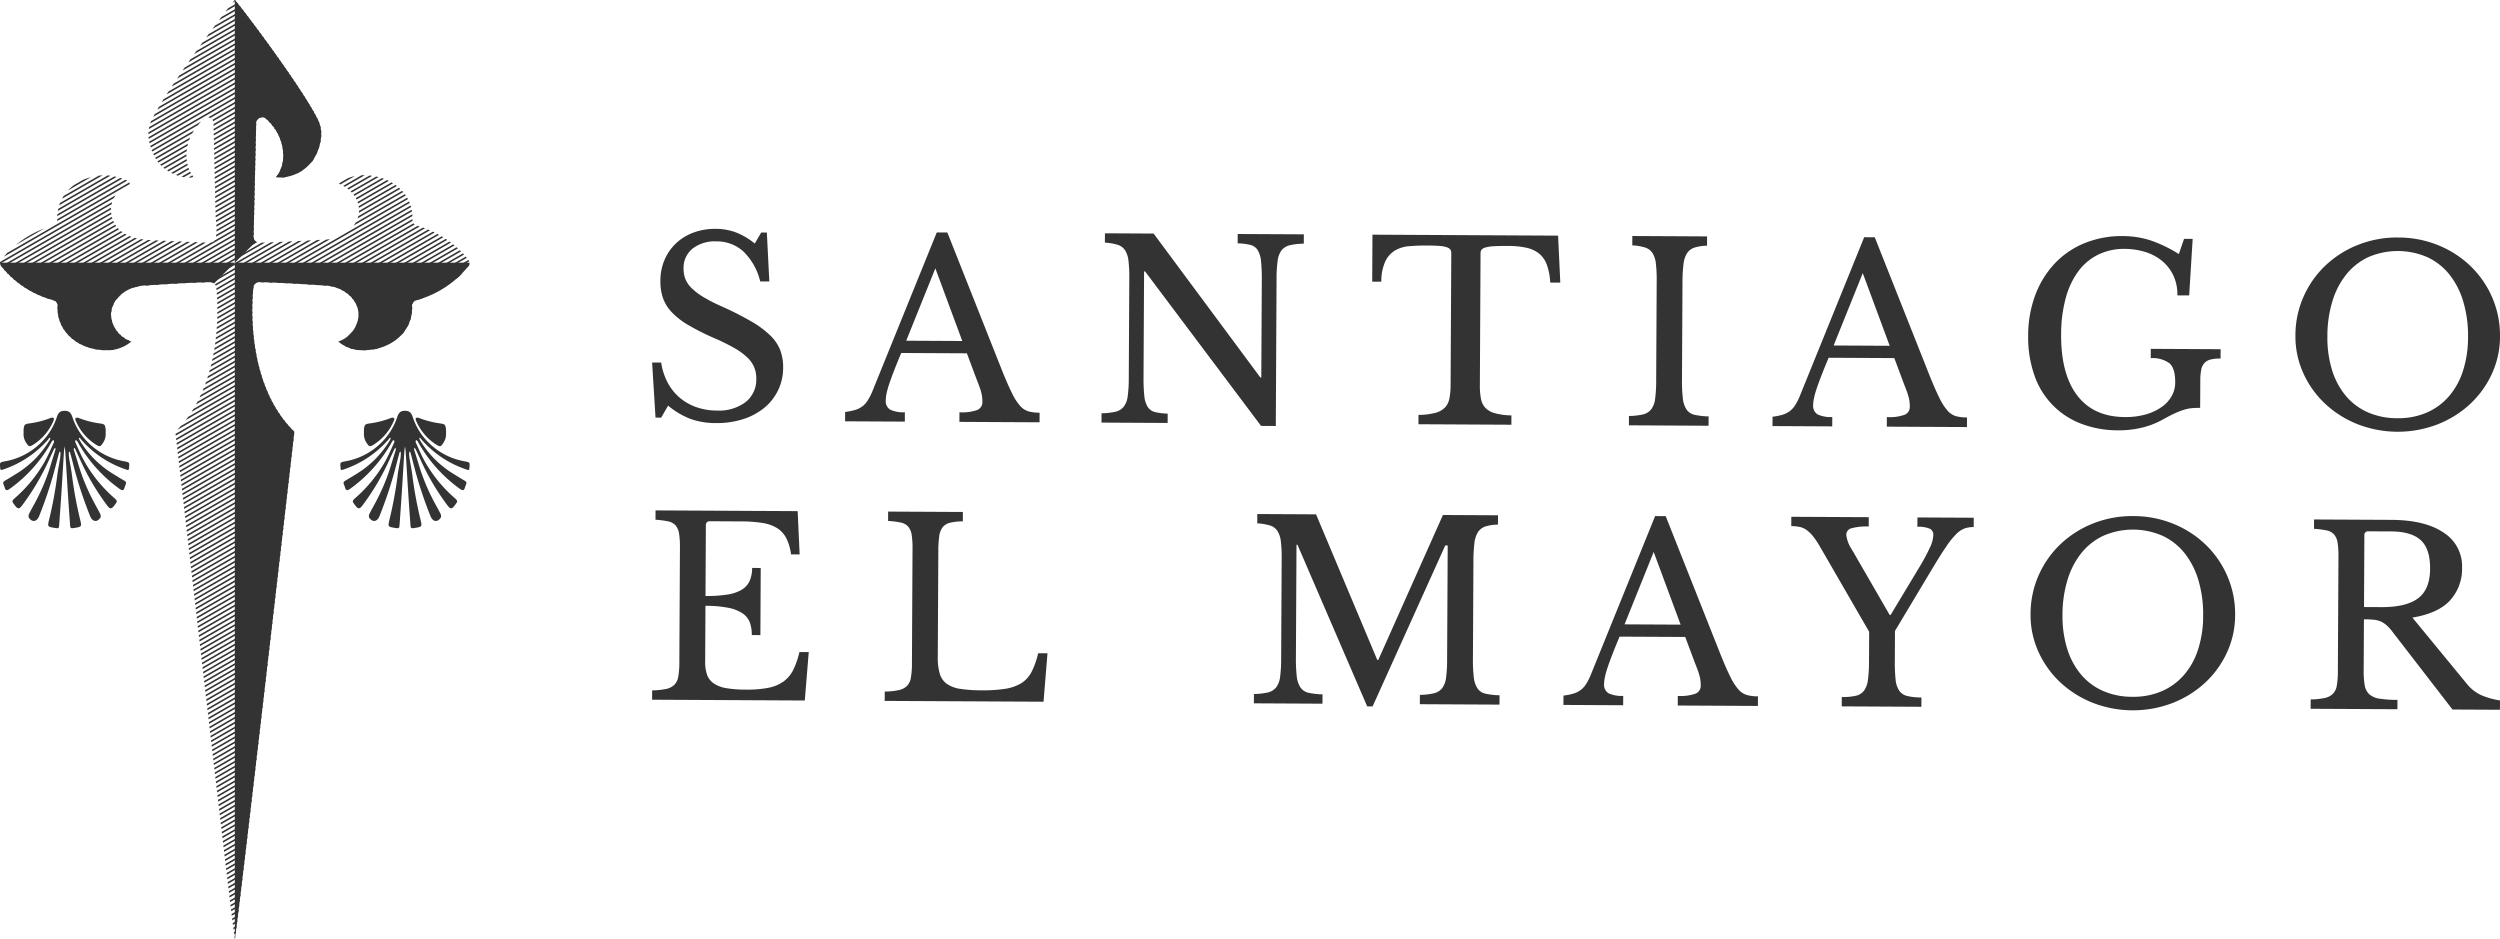 <?xml version="1.0" encoding="UTF-8"?> <svg xmlns="http://www.w3.org/2000/svg" id="Capa_1" data-name="Capa 1" viewBox="0 0 466.24 175.151"><defs><style>.cls-1{fill:#333;}</style></defs><path class="cls-1" d="M43.951.164l-.599.346A4.675,4.675,0,0,1,43.794,0,1.251,1.251,0,0,1,43.951.164Zm.815,1.005-3.48,2.009q-.224.295-.461.611l4.127-2.383C44.889,1.326,44.824,1.243,44.766,1.169ZM44.27.545,42.533,1.548c-.15.194-.308.398-.48.622L44.459.781C44.39.694,44.329.619,44.27.545ZM42.995,7.997l-0-0,4.838-2.793c-.06-.08-.121-.162-.179-.241L42.751,7.793l-.095.055 0.0 0-8.207,4.738q-.201.288-.399.575l8.851-5.11ZM41.419,5.267l-0-0,4.504-2.6c-.063-.082-.123-.16-.183-.239l-4.565,2.636-.095.055 0.0 0-2.178,1.257c-.144.196-.291.397-.439.598l2.861-1.652ZM42.601,7.315,42.601,7.314l4.757-2.747c-.06-.081-.121-.162-.18-.241L42.357,7.111l-.095.055 0.0 0-6.74,3.892q-.205.29-.41.581l7.394-4.269Zm4.974,8.615-.095.055L28.026,27.217c.028.097.057.193.09.293l19.419-11.212 0.0 0.0.095-.055,5.758-3.324q-.085-.123-.171-.246L47.575,15.93Zm-3.004-5.202-0-0L49.713,7.759c-.059-.081-.118-.163-.177-.243L44.327,10.524l-.094.054 0.0 0-13.733,7.928c-.114.181-.227.362-.336.539l14.313-8.263Zm1.182,2.047-0-0,5.351-3.089-.175-.244-5.42,3.129-.095.055 0.0 0L28.189,22.571l-.002.003a4.325,4.325,0,0,0-.174.443L45.659,12.83Zm-1.576-2.73-0-0,5.068-2.926c-.06-.081-.118-.162-.178-.242L43.933,9.841l-.095.055 0.0 0-12.415,7.168c-.12.185-.24.369-.357.551L44.083,10.1Zm6.55,11.346-.095.055-1.106.638a1.121,1.121,0,0,1,.152.125c.029.029.052.057.081.085l.927-.535 0.0 0.0.095-.055,6.113-3.53c-.053-.083-.107-.168-.161-.252l-6.007,3.468Zm-.394-.682-.095.055L39.902,26.731l.008.34,8.009-4.624a1.11,1.11,0,0,1,.972-.563l.004 0,1.399-.808 0.0 0.0.095-.055L56.471,17.51c-.053-.083-.108-.167-.163-.251l-5.975,3.45Zm-1.576-2.731-.095.055-8.842,5.105.008.34,8.889-5.132 0.0 0.0.095-.055L54.728,14.875l-.168-.248-5.803,3.35ZM55.063,28.9l-0-0-.095.055-2.246,1.297c-.023.134-.049.264-.078.39l2.379-1.373 0.0 0.0.095-.055,4.634-2.675c.028-.133.056-.266.076-.389Zm-.394-.683-.095.055-1.758,1.015c-.005.12-.009.242-.019.356l1.831-1.057 0.0 0.0.095-.055,5.181-2.991c.011-.128.015-.243.019-.356L54.669,28.217Zm-1.576-2.73-.095.055-.72.416c.037.095.065.192.098.288l.677-.391 0.0 0L53.147,25.8l6.119-3.533c-.044-.09-.084-.175-.132-.269l-6.041,3.488ZM52.304,24.121l-.095.055-.64.369c.053.086.1.172.149.259l.545-.315 0.0 0.0.095-.055,6.166-3.56c-.049-.087-.095-.171-.147-.26l-6.074,3.507Zm1.182,2.048-.095.055-.861.497c.028.1.046.203.07.304l.846-.488 0.0 0.0.095-.055,6.042-3.488c-.035-.103-.071-.196-.107-.283l-5.989,3.458Zm-1.576-2.73-.095.055-.688.397c.059.082.116.164.172.246l.57-.329 0.0 0.0.095-.055,6.166-3.56c-.051-.086-.098-.17-.151-.258l-6.07,3.504Zm14.263,9.403a6.539,6.539,0,0,0-1.326.42l-1.257.726c-.127.09-.253.178-.38.278.096.039.188.082.28.124Zm-7.727-3.062c.03-.051.052-.099.082-.15l-2.282,1.318-0-0-.095.055-3.668,2.117a5.876,5.876,0,0,0,.71-.065l3.012-1.739 0.0 0.0.095-.055,1.88-1.085A4.733,4.733,0,0,0,58.446,29.78ZM56.644,31.638c.025-.017.049-.035.074-.053l-.078.045L56.639,31.63l-.095.055-1.341.774a8.628,8.628,0,0,0,1.351-.756C56.585,31.682,56.614,31.659,56.644,31.638Zm9.325,10.424,9.706-5.604c-.056-.083-.109-.167-.168-.248l-9.173,5.296A5.286,5.286,0,0,1,65.969,42.062ZM66.928,39.687l7.714-4.454c-.075-.072-.147-.145-.225-.215l-7.465,4.31C66.948,39.449,66.941,39.569,66.928,39.687Zm-.151-1.733L73.301,34.188c-.095-.06-.188-.123-.285-.18l-6.331,3.655C66.719,37.759,66.749,37.856,66.777,37.954Zm-.679-1.428,5.506-3.179c-.122-.046-.244-.091-.369-.132L65.923,36.282C65.985,36.362,66.041,36.444,66.098,36.526Zm-1.091-1.19,4.404-2.543c-.163-.023-.326-.045-.491-.061l-4.162,2.403C64.843,35.2,64.925,35.268,65.007,35.336ZM66.688,40.736l8.508-4.912c-.065-.077-.128-.156-.196-.232l-8.179,4.722C66.784,40.458,66.737,40.597,66.688,40.736Zm.248-1.963,7.077-4.086c-.085-.066-.168-.134-.255-.198l-6.863,3.962C66.912,38.558,66.925,38.665,66.935,38.773ZM66.492,37.208l6.009-3.47c-.107-.053-.209-.112-.319-.161l-5.826,3.364C66.405,37.029,66.449,37.119,66.492,37.208Zm-.89-1.306,4.988-2.88c-.142-.037-.289-.064-.433-.095l-4.767,2.752C65.464,35.752,65.533,35.827,65.602,35.902ZM64.307,34.83,68.026,32.682c-.06-.001-.117-.007-.177-.008-.148,0-.29.008-.433.015L64.015,34.653C64.115,34.709,64.211,34.769,64.307,34.83Zm3.123,15.49v-0l12.755-7.364c-.113-.05-.226-.101-.34-.148L67.186,50.115l-.095.055 0.0 0-5.526,3.191c.148.026.292.06.435.094l5.335-3.08Zm-.788-1.365-0-0L78.273,42.239q-.197-.061-.394-.118l-11.482,6.629-.095.055 0.0 0-7.511,4.337c.197.013.375.025.535.036L66.547,49.009Zm-.788-1.365-0-0,11.087-6.401a1.001,1.001,0,0,1-.024-.185c.004-.053.003-.1.006-.15L65.609,47.385l-.095.055 0.0 0L55.95,52.962c.184.011.365.022.541.032l9.268-5.351Zm-.938-1.624-.095.055L53.069,52.805q.276.014.549.028L64.875,46.333l0.0 0.0.095-.055,11.864-6.85c-.016-.105-.03-.212-.05-.316L64.916,45.965Zm2.12,3.672-0-0,12.227-7.059c-.122-.046-.245-.089-.369-.132L66.792,49.433l-.095.055 0.0 0L60.2,53.239c.187.001.371.011.554.025L66.941,49.692Zm-1.577-2.73-0-0,11.457-6.615c-.004-.112-.008-.224-.017-.335L65.215,46.702l-.095.055 0.0 0L54.514,52.88q.275.015.545.03l10.305-5.95Zm-.937-1.624-.095.055L51.61,52.737q.277.012.555.025l12.317-7.111 0.0 0.0.095-.055,12.087-6.978c-.027-.099-.05-.2-.081-.298l-12.06,6.963ZM63.733,43.917l-.095.055L48.631,52.637c.188.004.379.009.573.014L63.693,44.285l0.0 0.0.095-.055L76.079,37.134c-.046-.088-.089-.178-.14-.264L63.733,43.917ZM70.433,55.522l-.095.055L66.752,57.647c.026.102.04.207.059.311l3.582-2.068 0.0 0.0.095-.055L85.986,46.888c-.072-.073-.146-.146-.22-.218L70.433,55.522ZM68.069,51.426l-.095.055-4.391,2.535c.107.052.216.103.32.16l4.126-2.382 0.0 0.0.095-.055,13.758-7.943c-.102-.057-.206-.111-.309-.167L68.069,51.426Zm2.759,4.778-.095.055-3.86,2.228c.006.095.017.188.016.283-0.0.018-.002.036-.003.054l3.9-2.252 0.0 0.0.095-.055L86.54,47.477c-.067-.076-.138-.15-.207-.225l-15.505,8.952ZM69.251,53.474l-.095.055-3.522,2.033c.067.077.132.154.194.233l3.383-1.953 0.0 0.0.095-.055L84.101,45.245c-.086-.065-.171-.131-.259-.195L69.251,53.474Zm3.452,6.198-.095.055 0.0 0-8.289,4.786c.105.057.209.112.315.163l8.218-4.745.095-.055-0-0,3.916-2.261c.001-.052.009-.102.009-.155l-.006-.192Zm-.693-1.42-0-0-.095.055-6.264,3.617a6.083,6.083,0,0,1-.985.914l7.304-4.217 0.0 0.0.095-.055L87.238,49.805c.066-.086.136-.171.2-.258a.791.791,0,0,0,.123-.274Zm1.576,2.731-.095.055L66.285,65.198c.157.028.318.049.481.067l6.78-3.915 0.0 0.0.095-.055,2.892-1.67c.043-.137.084-.273.119-.413l-3.065,1.77Zm-.394-.683-.095.055L65.202,64.913c.127.046.257.084.387.122l7.563-4.367 0.0 0.0.095-.055,3.528-2.037c.019-.125.041-.249.054-.376l-3.636,2.1Zm-.788-1.365-.095.055-8.749,5.051c.092.065.185.125.278.184l8.526-4.922 0.0 0.0.095-.055,4.462-2.576a1.071,1.071,0,0,1,.746-.682c.304-.081.606-.174.908-.273l6.823-3.939q.458-.413.873-.849L72.404,58.935Zm-.788-1.365-.095.055-4.989,2.88a4.957,4.957,0,0,1-.224.474l5.267-3.041 0.0 0.0.095-.055,15.838-9.144A.777.777,0,0,0,87.445,48.61c-.03-.042-.063-.083-.094-.125L71.616,57.57ZM43.593,9.472l.095-.055,5.088-2.938c-.06-.082-.119-.161-.179-.242L43.634,9.104l-0-0-.095.055-11.146,6.435c-.126.188-.248.374-.372.559L43.593,9.472ZM42.017,6.741l.095-.055,4.77-2.754c-.061-.081-.121-.161-.181-.24L42.057,6.373l-0-0-.095.055-5.338,3.082c-.14.196-.28.391-.421.588L42.017,6.741ZM43.2,8.789l.095-.055,5.011-2.893c-.06-.081-.12-.162-.179-.242L43.24,8.421l-0-0-.095.055-9.74,5.623c-.13.19-.26.38-.388.569l10.183-5.879ZM41.623,6.059l.095-.055,4.686-2.705c-.062-.082-.122-.16-.182-.24L41.663,5.691l-0-0-.095.055-3.818,2.204q-.214.294-.43.593l4.302-2.484Zm-.788-1.365.095-.055L45.439,2.035q-.094-.122-.184-.239L40.875,4.325,40.875,4.325l-.095.055-.7.404c-.147.197-.297.399-.449.604l1.204-.695Zm5.762,9.98v0L27.704,25.582c.009.101.025.213.039.322L46.841,14.878l.095-.055-0-0,5.544-3.201-.173-.245L46.692,14.619Zm-.639-1.106.095-.055,5.512-3.182c-.058-.081-.116-.163-.174-.244l-5.393,3.114-0-0-.095.055L27.828,23.69c-.029.128-.055.258-.077.389L45.958,13.568Zm-.788-1.365.095-.055,5.378-3.105c-.059-.082-.117-.162-.176-.243L45.21,11.834l-0-0-.095.055L28.855,21.277c-.095.172-.181.336-.266.499L45.17,12.202ZM46.991,15.357l0.0 0-19.161,11.063c.02.103.036.201.062.309L47.235,15.561l.095-.055v-0l5.604-3.236c-.057-.082-.114-.164-.172-.246L47.086,15.302Zm-.639-1.107.095-.055,5.577-3.22c-.058-.082-.116-.163-.174-.244l-5.458,3.151-0-0-.095.055L27.684,24.683l-.002.025c-.004.096-.005.207-.004.323L46.352,14.25Zm-1.576-2.73.095-.055L50.179,8.4c-.059-.081-.118-.163-.176-.243l-5.187,2.994-0-0-.095.055L29.636,19.916c-.106.178-.206.35-.305.521L44.776,11.52ZM51.327,22.865l0.0 0-.689.398c.065.078.131.156.193.234l.741-.428.095-.055-0-0,6.061-3.499c-.052-.085-.102-.169-.155-.255l-6.15,3.551Zm-1.577-2.73 0.0 0L39.882,25.832l.008.34,10.105-5.834.095-.055-0-0,5.952-3.436c-.055-.084-.108-.166-.163-.251l-6.032,3.483Zm-.788-1.365 0.0 0-9.121,5.266.008.34L49.206,18.974l.095-.054-0-0,5.869-3.388c-.055-.082-.112-.166-.167-.248l-5.945,3.433Zm-.788-1.365 0.0 0-8.55,4.936a1.015,1.015,0,0,1,.134.267l8.66-5.0.095-.055-0-0L54.283,14.222c-.056-.083-.112-.165-.169-.248l-5.846,3.375Zm2.759,4.778 0.0 0-.826.477c.069.074.145.149.211.223l.86-.497.095-.055-0-0,6.043-3.489q-.078-.126-.158-.254l-6.129,3.539Zm-1.576-2.73v0l-9.495,5.482.008.34,9.731-5.618.095-.055-0-0,5.912-3.413c-.055-.083-.11-.166-.165-.249l-5.99,3.459ZM47.779,16.722l0.0 0L38.821,21.894a1.131,1.131,0,0,1,.401.114l8.802-5.082.094-.054-0-0,5.718-3.301q-.085-.123-.17-.247L47.874,16.667Zm-.044,8.562.008-.349L39.964,29.426l.008.34ZM35.613,32.282c-.05-.086-.096-.175-.142-.263l-1.614.932c.148.034.296.064.444.088Zm-.61-1.468c-.026-.098-.047-.202-.069-.305l-2.993,1.728c.107.055.216.106.325.157Zm12.783-7.725-7.863,4.54.008.34,7.847-4.531ZM34.783,29.121c-.002-.081-.008-.156-.008-.24 0-.035.004-.069.005-.103l-4.306,2.486c.082.068.163.136.249.201Zm.183-1.926c.028-.133.057-.266.091-.397l-5.696,3.289c.057.081.12.16.183.239Zm-6.37,1.513c.043.091.08.179.126.272l7.129-4.116c.098-.175.198-.351.311-.524Zm19.16-4.347.008-.349-7.821,4.516.008.34ZM35.263,31.574c-.039-.092-.078-.184-.112-.28L32.827,32.636c.123.047.248.089.372.13Zm-.416-1.58c-.014-.106-.027-.213-.036-.324l-3.648,2.106c.093.062.188.122.284.181ZM34.813,28.194c.011-.126.031-.249.048-.372L29.871,30.702c.07.074.142.147.217.219Zm.644-2.537-6.499,3.753c.048.088.091.173.143.262l6.177-3.566C35.331,25.955,35.392,25.805,35.456,25.657Zm2.048-3.003-9.221,5.324c.035.093.072.185.111.281L36.896,23.351Q37.179,23.004,37.504,22.654ZM22.39,35.366v-0l.5-.289c.043-.03.082-.064.126-.093a1.434,1.434,0,0,1,.207-.1l.95-.548a.348.348,0,0,0-.058-.311l-1.969,1.137-.095.055 0.0 0L1.348,47.17Q1.024,47.515.731,47.871L22.295,35.421Zm31.301-8.405v0l-.984.568c.018.105.027.214.041.321l1.187-.685.095-.055-0-0,5.767-3.33c-.022-.103-.046-.204-.071-.304L53.786,26.907Zm.394.682 0.0 0-1.279.738c.008.111.013.223.016.336l1.507-.87.095-.055v-0l5.492-3.171q-.011-.161-.032-.326L54.18,27.589ZM52.509,24.913l0.0.001-.553.32c.045.09.083.182.124.273l.673-.389.095-.055-0-.001,6.057-3.497c-.047-.088-.091-.173-.141-.264l-6.16,3.557Zm-.252,6.862,3.255-1.879.095-.055-0-0,3.842-2.218c.049-.145.095-.285.135-.423L55.362,29.637l-.095.055 0.0 0-2.825,1.631C52.386,31.478,52.325,31.629,52.257,31.775Zm-4.732,2.732.008-.35L40.169,38.409l.008.34Zm.042-1.845.008-.35-7.447,4.3.008.34Zm.042-1.844.008-.35L40.087,34.816l.008.34Zm-7.556,2.542,7.598-4.386.008-.35L40.046,33.019l.003.137Zm7.64-6.232.008-.349L40.005,31.222l.008.34ZM47.546,33.585l.008-.35-7.405,4.276.008.34Zm.042-1.845.008-.349L40.108,35.714l.008.34Zm.042-1.845.008-.35L40.066,33.917l.008.34Zm.042-1.844.008-.349-7.655,4.419.008.34Zm-11.876,5.036.243-.14c-.058-.082-.115-.165-.169-.247l-.73.421q.222.005.439-.01C35.648,33.106,35.725,33.094,35.797,33.087Zm11.918-6.881.008-.35L39.984,30.324l.008.34Zm-19.807,18.717-0-0.0.235-.135c-.109-.007-.218-.016-.326-.024l-.132-.01-.072-.005-0-0-.043.025v0L8.767,55.628c.125.043.251.087.377.127L27.813,44.978Zm19.406-1.193.008-.349-15.323,8.847-.095.055 0.0 0-1.287.743c.215-.013.439-.027.668-.041l.863-.498.095-.055-0-0Zm.092-4.039-7.07,4.082c-.014.132-.032.258-.055.377l7.117-4.109Zm.042-1.845L40.342,41.95q.01.166.018.335L47.441,38.196Zm.034-1.495.008-.35L40.211,40.205c.003.094.01.206.02.333Zm-.063,2.767.008-.349L40.376,42.84c.001.116.001.232-.002.346Zm.042-1.845.008-.35-7.194,4.153c.009.106.018.215.027.329Zm.042-1.845.008-.35L40.19,39.307l.008.34Zm3.989-2.377c.038.006.07.007.107.012l4.211-2.431 0.0 0.0.095-.055,3.055-1.764c.076-.159.144-.313.209-.465l-3.318,1.916-0-0-.095.055L51.798,32.605C51.702,32.755,51.601,32.903,51.493,33.052ZM30.667,49.701l-0-0,7.714-4.454-.555-.024L30.422,49.497l-.095.055 0.0 0L11.395,60.482c.042.091.087.179.133.268L30.572,49.756Zm-1.576-2.73-0-0,3.434-1.982-.555-.024-3.123,1.803-.095.055v0L10.74,57.22l-.008.241c0.0.036.006.07.006.105L28.995,47.026Zm.394.682L29.484,47.653l4.503-2.6q-.277-.012-.555-.025l-4.193,2.421-.095.055 0.0 0L10.771,58.112c.01.109.021.217.036.324L29.389,47.708Zm11.046,9.096L61.578,44.597c-.244.041-.494.068-.747.086L40.521,56.409C40.524,56.519,40.527,56.633,40.53,56.749Zm16.842-11.889L40.427,54.643c.008.104.016.212.024.331L58.029,44.825C57.82,44.836,57.6,44.848,57.372,44.859ZM40.244,53.273,54.568,45.003q-.327.016-.654.033L40.081,53.022A1.068,1.068,0,0,1,40.244,53.273Zm-2.719-.595q.32-.011.632-.02l12.971-7.489c-.225.01-.441.02-.647.029Zm-2.756.116,13.198-7.62a1.105,1.105,0,0,1-.288-.179L34.115,52.826Q34.44,52.809,34.769,52.793Zm24.339-8.026L40.483,55.52c.006.109.012.218.017.335L59.766,44.733C59.59,44.742,59.366,44.754,59.107,44.768ZM40.381,54.104l15.915-9.189q-.323.017-.656.034L40.347,53.779C40.355,53.843,40.367,53.952,40.381,54.104Zm-1.139-1.473a1.107,1.107,0,0,1,.404.077l13.198-7.62q-.331.016-.651.031L39.18,52.632Zm-3.409.113q.323-.014.645-.027l12.951-7.477c-.247.009-.458.016-.632.02Zm11.551-8.144a1.03,1.03,0,0,1-.071-.304L32.488,52.856l-0-0-.095.055-.017.01L32.398,52.919l.122-.007q.256-.014.517-.029Zm16.554.109 0.0.001L50.133,52.68q.279.01.562.02l13.487-7.786.095-.055-0-.001L76.41,37.853c-.037-.094-.07-.189-.111-.281L64.033,44.654Zm2.12,3.672.095-.055,11.179-6.454a1.079,1.079,0,0,1-.219-.219l-11.014,6.359-0-0-.095.055-8.629,4.982c.187.012.365.023.538.034l8.145-4.703ZM40.097,64.28l7.025-4.056c-.006-.113-.011-.225-.016-.336l-6.958,4.017C40.131,64.03,40.114,64.154,40.097,64.28Zm6.969-5.843c-.001-.115-.003-.231-.004-.343l-6.699,3.868c-.011.121-.021.241-.032.364Zm-6.592,1.985,6.604-3.813c.003-.122.008-.236.012-.352l-6.599,3.81C40.485,60.185,40.48,60.301,40.474,60.422ZM47.171,54.735c.01-.132.019-.253.029-.361L40.542,58.217q-.001.171-.004.347ZM39.941,65.28l7.233-4.176c-.008-.111-.016-.223-.023-.332L40.003,64.899Q39.973,65.089,39.941,65.28Zm.284-1.985,6.86-3.961c-.004-.114-.007-.228-.01-.339l-6.809,3.931C40.253,63.049,40.24,63.171,40.226,63.295Zm6.84-6.115-6.629,3.827c-.008.119-.015.238-.024.359l6.651-3.84C47.064,57.411,47.064,57.293,47.066,57.181Zm-6.551,2.307,6.599-3.81c.006-.121.012-.244.018-.355L40.525,59.137C40.522,59.253,40.519,59.369,40.515,59.488Zm.027-1.836,6.716-3.877.008-.07a1.072,1.072,0,0,1,.054-.311l-6.78,3.914C40.542,57.418,40.542,57.536,40.542,57.651Zm30.49-.655 0.0 0L66.836,59.419q-.03.196-.076.389l4.516-2.608.095-.055-0-0,15.684-9.055c-.062-.079-.129-.156-.193-.233L71.127,56.942ZM69.456,54.266v0L66.115,56.195c.054.084.102.171.151.258l3.434-1.983.095-.055-0-0,14.971-8.643c-.082-.068-.162-.137-.245-.204L69.55,54.211Zm-.788-1.365 0.0 0-3.611,2.085c.079.069.158.138.232.211l3.622-2.091.095-.055-0-0L83.4,44.74q-.137-.094-.276-.186L68.762,52.846Zm1.182,2.048 0.0 0L66.485,56.891c.041.092.083.183.118.277l3.491-2.015.095-.055v-0L85.394,46.319c-.077-.071-.154-.141-.233-.211L69.945,54.894ZM68.273,52.218l0.0 0-3.895,2.249c.092.061.179.126.267.191l3.872-2.235.095-.055-0-0L82.662,44.256c-.097-.06-.195-.117-.293-.176L68.368,52.163Zm-.639-1.106.095-.055,13.327-7.695c-.107-.053-.215-.107-.323-.158L67.675,50.744l-0-0-.095.055-4.921,2.841c.124.041.246.087.366.133l4.609-2.661ZM43.129,71.286l-0-0-.095.055-6.217,3.59c-.088.166-.174.333-.265.498l6.537-3.774 0.0 0.0.095-.055,5.189-2.996c-.026-.1-.051-.2-.077-.301Zm-.883-1.311-.095.055 0.0 0-4.18,2.413c-.061.152-.128.304-.192.456l4.617-2.665.095-.055v-0l5.502-3.176c-.022-.102-.046-.205-.067-.306Zm-.788-1.365-.095.055 0.0 0-2.572,1.485c-.045.142-.094.284-.141.426l2.957-1.707.095-.054-0-0L47.677,65.364c-.018-.106-.035-.21-.051-.315Zm-.788-1.365-.095.055 0.0 0-1.184.683c-.033.134-.069.27-.103.405l1.531-.884.095-.055-0-0,6.514-3.761q-.021-.162-.04-.322Zm2.759,4.778-.095.055 0.0 0-7.284,4.206c-.11.181-.222.361-.337.539L43.577,72.282l.095-.055-0-0,4.917-2.839c-.028-.098-.059-.197-.086-.295Zm-.693-1.419-0-0-.095.055-5.194,2.999c-.073.159-.149.317-.225.475l5.474-3.16 0.0 0.0.095-.055,5.382-3.107c-.024-.102-.045-.204-.068-.306ZM41.851,69.293l-.095.055 0.0 0-3.343,1.93c-.052.147-.11.293-.164.44l3.752-2.166.095-.055-0-0,5.731-3.309c-.02-.103-.041-.207-.059-.31ZM41.158,67.873l-0-0-.095.055-1.95,1.126c-.038.138-.081.276-.121.415l2.125-1.227 0.0 0.0.095-.055,6.33-3.655c-.016-.108-.029-.213-.044-.32Zm-.788-1.365-0-0-.095.055-.647.373c-.028.131-.058.264-.088.396l.789-.456 0.0 0.0.095-.055,6.903-3.986c-.012-.107-.026-.218-.036-.324Zm3.452,6.198-8.745,5.049c-.149.207-.306.409-.463.612l9.262-5.347 0.0 0.0.095-.055,4.848-2.799c-.031-.098-.06-.195-.09-.293L43.917,72.652l-0-0ZM74.185,62.457l0.0 0-4.735,2.734q.46-.07.901-.175l4.078-2.355.095-.055-0-0.0.462-.266a7.618,7.618,0,0,0,.513-.641l-1.219.704Zm-.394-.682 0.0 0L67.649,65.321c.028 0.0.055.003.083.003.185,0,.365-.014.547-.022l5.755-3.323.095-.055-0-0,1.908-1.102q.122-.234.228-.476l-2.38,1.374ZM63.134,63.722l.229-.132c-.085.038-.169.077-.257.112ZM48.007,79.736l-0-0,4.21-2.431c-.056-.082-.112-.166-.167-.248L47.763,79.532l-.095.055 0.0 0L33.524,87.753l.037.323L47.913,79.791ZM46.431,77.006l-0-0L50.609,74.594c-.045-.089-.089-.179-.133-.268L46.187,76.802l-.095.055 0.0 0L33.132,84.339l.037.323,13.167-7.602ZM44.855,74.275l-0-0,4.489-2.591c-.035-.095-.072-.189-.106-.284l-4.627,2.671-.095.055v0l-11.777,6.799.037.323L44.76,74.33Zm.394.683-0-0,4.38-2.529q-.057-.14-.111-.281l-4.513,2.606-.095.055 0.0 0-12.072,6.97.037.323,12.28-7.09Zm4.974,8.615-.095.055-16.013,9.245.037.323,16.031-9.255 0.0 0.0.095-.055,4.55-2.627.043-.369-4.647,2.683Zm-.639-1.107-0-0,4.62-2.667c-.069-.075-.143-.148-.211-.223l-4.653,2.686-.095.055 0.0 0-15.327,8.849.037.323,15.534-8.969ZM51.405,85.621l-.095.055L34.41,95.433c.012.107.025.216.037.323l16.918-9.768 0.0 0.0.095-.055,3.032-1.75.043-.369L51.405,85.621Zm-3.004-5.202-0-0,4.275-2.468c-.059-.081-.123-.159-.181-.24l-4.337,2.504-.094.054 0.0 0L33.623,88.606l.037.323,14.647-8.456Zm4.186,7.25-.095.055L34.705,97.993l.037.323L52.547,88.037l0.0 0.0.095-.055,1.513-.873c.014-.123.029-.25.043-.369L52.587,87.669Zm-34.174-54.903-6.539,3.775q-.168.257-.313.526l7.562-4.366C18.883,32.715,18.648,32.738,18.413,32.766Zm-2.961.8-1.618.934c-.187.136-.372.274-.546.424a7.901,7.901,0,0,0-.618.594l4.296-2.48A9.946,9.946,0,0,0,15.452,33.566Zm5.566-.138.095-.055.631-.364q-.219-.052-.43-.097l-.255.147-0-0-.095.055L10.85,38.954c-.028.126-.043.255-.065.382l10.233-5.908Zm.394.682.095-.055,1.3-.75q-.189-.063-.388-.121l-.966.558-0-0-.095.055-10.652,6.15c-.01.118-.014.236-.018.355l10.724-6.191Zm-.544,6.341L1.841,51.436c.075.072.147.145.224.215l18.894-10.908C20.927,40.646,20.894,40.55,20.868,40.451Zm-.14-1.739L.731,50.257c.065.077.131.154.198.231L20.7,39.072C20.702,38.952,20.717,38.832,20.728,38.711Zm.833-2.302L.052,48.828a.794.794,0,0,0-.022.358L21.245,36.937A5.029,5.029,0,0,1,21.561,36.41Zm.34-1.671.095-.055-0-.001,1.717-.991a3.457,3.457,0,0,0-.319-.161l-1.642.948-.095.055 0.0.001-10.974,6.335c.002.045.002.086.005.133a1.011,1.011,0,0,1-.029.225ZM2.951,45.679l5.328-3.076A19.459,19.459,0,0,0,2.951,45.679Zm17.774-6.056L1.267,50.857c.07.074.139.149.211.223l19.29-11.137C20.751,39.836,20.735,39.73,20.725,39.623Zm.157-1.801c.013-.047.034-.091.049-.138L.234,49.633c.06.08.123.159.185.238l20.407-11.781C20.845,38,20.857,37.909,20.882,37.821Zm-.783-5.118-8.9,5.138c-.058.146-.118.291-.167.441l9.543-5.509C20.395,32.743,20.234,32.72,20.099,32.703Zm8.013,13.011.095-.055,1.388-.801-.379-.017c-.058-.003-.117-.006-.175-.009l-.889.513-0-0-.095.055L9.791,55.948c.049.014.099.03.148.043a1.092,1.092,0,0,1,.211.095L28.112,45.715Zm-1.822-1.114L7.808,55.272c.119.048.239.092.358.138l18.613-10.746C26.616,44.644,26.453,44.626,26.291,44.601Zm-2.146-.581L6.068,54.457c.104.055.207.112.312.165L24.501,44.159C24.381,44.116,24.262,44.069,24.145,44.02Zm-1.568-.915L4.503,53.539c.094.061.19.121.285.18L22.832,43.302C22.744,43.24,22.66,43.173,22.576,43.105ZM21.503,41.904,3.097,52.531c.084.066.17.131.256.197L21.664,42.156C21.606,42.075,21.556,41.989,21.503,41.904Zm3.893,2.522c-.086-.021-.172-.046-.258-.07L6.913,54.879q.166.078.334.152L25.559,44.458C25.505,44.446,25.45,44.439,25.396,44.426ZM23.295,43.6,5.265,54.01c.099.058.198.116.298.173L23.598,43.77C23.495,43.717,23.395,43.658,23.295,43.6Zm-1.243-.972c-.026-.028-.047-.06-.073-.089L3.78,53.047c.089.064.182.125.272.188L22.191,42.762C22.145,42.717,22.096,42.675,22.052,42.628Zm-.918-1.421L2.451,51.994c.08.069.159.138.24.206L21.257,41.481C21.212,41.391,21.173,41.299,21.134,41.207ZM31.265,51.176l.095-.055,15.996-9.236.008-.35L31.305,50.808l-0-0-.095.055-4.142,2.391c.118-.005.235-.015.355-.016,0,0,.109-.008.308-.022l3.533-2.04Zm-1.576-2.731.095-.055,5.668-3.273q-.277-.012-.555-.025L29.729,48.077l-0-0-.095.055L10.894,58.951c.021.102.046.203.071.304L29.689,48.445ZM31.659,51.858l.095-.055,15.581-8.996.008-.35-15.644,9.032-0-0-.095.055L28.842,53.14q.311-.021.674-.045l2.142-1.237ZM30.871,50.493l.095-.055L47.377,40.963l.008-.349L39.993,44.882a.697.697,0,0,1-.225.203,1.457,1.457,0,0,1-.33.117L30.911,50.125l-0-0-.095.055L24.623,53.755a7.702,7.702,0,0,1,1.199-.347l5.049-2.915Zm-.788-1.365.095-.055,6.739-3.891-.555-.024L30.123,48.76l-0-0-.095.055L11.105,59.74c.032.096.068.191.103.285L30.083,49.128Zm-1.576-2.731.095-.055,2.458-1.419-.555-.024-1.958,1.13-0-0-.095.055L10.553,56.417a1.029,1.029,0,0,1,.137.266L28.506,46.397ZM20.716,58.77l.002-.03-7.416,4.282c.08.07.164.135.247.202l7.181-4.146C20.723,58.976,20.716,58.874,20.716,58.77Zm.527-2.153L12.202,61.837c.06.081.125.158.189.236l8.645-4.991A4.843,4.843,0,0,1,21.243,56.617Zm-.414,1.149-8.114,4.685c.07.075.144.147.217.22l7.827-4.519C20.776,58.021,20.801,57.893,20.829,57.766Zm1.817-2.869-10.884,6.284c.051.086.106.169.161.252l9.921-5.728A5.96,5.96,0,0,1,22.646,54.897Zm.357,7.985-4.149,2.395c.181.016.366.02.55.027l3.871-2.235C23.183,63.009,23.092,62.946,23.003,62.882Zm-1.193-1.131-5.294,3.056c.129.041.259.082.392.119L22.004,61.984C21.937,61.908,21.873,61.829,21.811,61.751Zm-.787-1.366-6.31,3.643c.102.058.211.108.317.162l6.107-3.526C21.096,60.572,21.059,60.478,21.024,60.384Zm-.64,4.921c.246-.014.486-.035.717-.069l2.977-1.719c-.108-.051-.212-.106-.316-.162ZM22.356,62.345l-4.753,2.744c.148.03.293.064.445.088l4.54-2.621C22.508,62.488,22.431,62.417,22.356,62.345Zm-.992-1.248-5.804,3.351c.115.051.234.095.352.142l5.607-3.237C21.464,61.269,21.414,61.183,21.364,61.097Zm-.565-1.493-6.834,3.945c.09.064.187.122.281.183l6.622-3.823C20.841,59.808,20.819,59.706,20.799,59.604Zm19.032,6.305c-.024.129-.049.258-.074.388l.178-.103 0.0 0.0.095-.055,7.213-4.164c-.01-.109-.021-.22-.029-.328l-7.238,4.179-0-0-.095.055Zm7.198,12.572.095-.055,4.246-2.452c-.051-.086-.104-.17-.153-.256l-4.147,2.395-0-0-.095.055-13.647,7.879.037.323L47.029,78.48ZM45.453,75.75l.095-.055,4.389-2.534c-.04-.092-.078-.185-.117-.277l-4.327,2.498-0-0-.095.055L32.935,82.632l.037.323L45.453,75.75Zm1.97,3.413.095-.055L51.777,76.65c-.054-.084-.102-.171-.155-.256l-4.158,2.401-0-0-.095.055L33.426,86.9l.037.323,13.96-8.06Zm-.788-1.365.095-.055,4.25-2.454c-.048-.088-.094-.176-.141-.264l-4.164,2.404-0-0-.095.055-13.351,7.708.037.323,13.368-7.718Zm-.788-1.365.095-.055,4.324-2.496c-.042-.09-.087-.18-.128-.271l-4.25,2.454-0-0-.095.055-12.759,7.366.037.323L45.847,76.432ZM33.016,80.2l11.254-6.498 0.0 0.0.095-.055L49.072,70.93c-.033-.096-.064-.193-.096-.289l-4.665,2.694-0-0-.095.055L33.722,79.448C33.495,79.704,33.258,79.953,33.016,80.2ZM51.609,86.413l0.0 0L34.508,96.287l.037.323,17.308-9.993.094-.054-0-0,2.431-1.404.042-.369-2.717,1.569ZM50.821,85.048l0.0 0L34.311,94.58l.037.323,16.717-9.651.095-.055v-0l3.443-1.988.043-.369L50.916,84.993Zm-2.215-3.837.095-.055,4.454-2.572c-.063-.079-.12-.161-.182-.24L48.646,80.843l-0-0-.095.055L33.721,89.46l.037.323,14.848-8.572ZM50.427,84.365l0.0.001L34.213,93.727l.037.323,16.421-9.481.095-.055-0-.001,3.95-2.28.042-.369-4.236,2.446ZM49.788,83.259l.095-.055,4.883-2.819c-.073-.073-.142-.148-.213-.222l-4.725,2.728-0-0-.095.055L34.016,92.02l.037.323,15.735-9.085Zm-.788-1.365.095-.055,4.575-2.642c-.066-.077-.132-.154-.197-.231L49.04,81.525,49.04,81.525l-.095.055-15.126,8.733.037.323,15.143-8.743Zm4.186,7.25V89.144L34.902,99.7l.037.323,18.491-10.676L53.525,89.293l-0-0.0.405-.234.043-.369-.692.399Zm.394.682 0.0 0-18.58,10.727.037.323L53.818,90.034l.001-.012.021-.183.02-.175-.186.107Zm-.788-1.365 0.0 0L34.803,98.847l.037.323,18.195-10.505.095-.054-0-0.0.912-.527.043-.369-1.198.692ZM52.003,87.096l0.0 0L34.606,97.14l.037.323L52.248,87.3l.095-.055-0-0,1.924-1.111c.014-.124.029-.249.043-.369l-2.211,1.277ZM35.53,105.143l17.726-10.234c.015-.126.028-.245.043-.369l-17.805,10.28Zm-.197-1.706L53.481,92.959c.014-.125.028-.246.043-.369L35.296,103.113C35.308,103.221,35.321,103.328,35.333,103.437Zm-.197-1.707L53.705,91.009l.043-.369L35.099,101.407Zm.296,2.56L53.368,93.934l.043-.369L35.394,103.966Zm-.197-1.706L53.593,91.984c.014-.125.028-.246.043-.369L35.197,102.26ZM36.517,113.675l15.614-9.015.043-.37-15.694,9.061Zm-.198-1.706,16.036-9.258.043-.369L36.282,111.645Zm-.197-1.706L52.581,100.76l.043-.37-16.539,9.549Zm-.197-1.707L52.806,98.809l.043-.369-16.961,9.793Zm-.197-1.706,17.303-9.99c.014-.123.029-.247.043-.369L35.69,106.527Q35.709,106.688,35.727,106.85Zm.691,5.972L52.243,103.685l.043-.369-15.905,9.183Zm-.197-1.707,16.248-9.381.043-.369-16.328,9.427Zm-.197-1.706,16.67-9.624.043-.369-16.75,9.671ZM35.826,107.703l17.092-9.868L52.961,97.465l-17.172,9.914Zm-.197-1.707L53.143,95.884l.043-.369-17.595,10.158Zm1.877,16.21,13.497-7.793c.014-.123.029-.247.043-.37l-13.578,7.839Zm-.198-1.706,13.921-8.037.043-.37-14.001,8.084Zm-.198-1.706L51.454,110.512l.043-.37-14.425,8.328C37.085,118.578,37.097,118.686,37.11,118.794Zm-.198-1.706,14.768-8.526.043-.369-14.848,8.572Q36.893,116.926,36.912,117.088Zm-.198-1.706,15.191-8.77.043-.37L36.677,115.058Zm.692,5.971,13.709-7.915c.014-.124.029-.246.043-.37l-13.789,7.961Zm-.198-1.706,14.133-8.159c.014-.124.029-.246.043-.37l-14.213,8.206Zm-.198-1.706,14.556-8.404.043-.369-14.636,8.45Zm-.198-1.706,14.979-8.648.043-.369L36.776,115.911C36.788,116.019,36.801,116.127,36.813,116.234Zm-.198-1.706,15.402-8.892.043-.369-15.482,8.939Zm1.088,9.384,13.073-7.548.043-.37-13.154,7.594Zm.099.853,12.862-7.426.043-.37-12.942,7.472Zm-.198-1.706,13.285-7.671.043-.37-13.366,7.717Zm1.866,4.948-.095.055-1.116.644.038.323,1.133-.654 0.0 0.0.095-.055,10.573-6.105.043-.37-10.671,6.161ZM37.894,125.277l-.03.017.022.186.016.137v0l.047-.027,12.602-7.276.043-.37L37.894,125.277Zm1.97,3.413-.095.055-1.411.814.038.323,1.427-.824 0.0 0.0.095-.055,10.066-5.812.043-.37-10.164,5.868Zm-.788-1.365-.095.055-.821.474.038.323.838-.484 0.0 0.0.095-.055,11.081-6.397.043-.37L39.077,127.325Zm4.335,7.509-.095.055L39.253,137.235l.038.323,4.081-2.356 0.0 0.0.095-.055,5.499-3.175q.021-.185.043-.37l-5.596,3.231Zm-.788-1.365-.095.055-3.475,2.006.038.323,3.492-2.016 0.0 0.0.095-.055,6.514-3.761q.021-.185.043-.37l-6.612,3.817Zm-1.576-2.73-.095.055-2.295,1.325q.019.162.038.323l2.312-1.335 0.0 0.0.095-.055,8.544-4.933.043-.37-8.641,4.989Zm2.759,4.778-.095.055L39.352,138.088l.038.323,4.376-2.526 0.0 0.0.095-.055,4.991-2.882.043-.37-5.089,2.938Zm-1.576-2.73-.095.055-3.18,1.836L38.992,135l3.197-1.846 0.0 0.0.095-.055,7.022-4.054q.021-.185.043-.37l-7.119,4.11Zm4.335,7.509-.095.055-6.421,3.707.038.323,6.437-3.717 0.0 0.0.095-.055,1.436-.829.043-.37-1.534.886Zm-1.576-2.731-.095.055-5.243,3.027q.019.162.038.323l5.26-3.037 0.0 0.0.095-.055,3.468-2.002c.014-.123.029-.246.043-.37l-3.566,2.059Zm2.759,4.779-.095.055-7.304,4.217.038.323,7.32-4.226 0.0 0.0.007-.004v-0l.02-.169.021-.182.002-.019-.01.006Zm-.788-1.365-.095.055-6.715,3.877.038.323,6.731-3.886 0.0 0.0.095-.055.928-.536.043-.37-1.026.593Zm-6.889-11.495 0.0 0-1.611.93.038.323,1.817-1.049.095-.055-0-0,9.464-5.464.043-.37-9.751,5.63Zm-1.576-2.73 0.0 0-.431.249.038.323.638-.368.095-.055-0-0,11.493-6.636.043-.369-11.78,6.801Zm-.394-.683 0.0 0-.136.079.038.323.343-.198.094-.054-0-0,12.001-6.928.043-.37L38.193,126.014Zm5.912,10.239 0.0 0-4.559,2.632.038.323,4.765-2.751.094-.054-0-0,4.389-2.534.043-.37-4.676,2.7Zm-2.365-4.096 0.0.001-2.79,1.611.038.323,2.997-1.73.095-.055-0-.001,7.435-4.292.043-.37-7.722,4.458Zm1.182,2.048 0.0 0-3.675,2.121.038.323,3.881-2.241.095-.055-0-0,5.912-3.413.043-.37-6.199,3.579Zm-1.576-2.731v0l-2.495,1.441c.012.108.025.216.038.323l2.702-1.56.095-.055-0-0,7.942-4.585q.022-.185.043-.37l-8.229,4.751Zm-.788-1.365 0.0 0-1.906,1.101.038.323,2.112-1.22.095-.055-0-0,8.957-5.171q.021-.185.043-.37l-9.244,5.337Zm6.699,11.605 0.0 0-6.914,3.992.038.323,7.121-4.111.095-.055-0-0.0.326-.188c.014-.123.029-.247.043-.37l-.613.354Zm-1.576-2.73v0l-5.737,3.312c.013.108.025.215.038.323l5.943-3.431.095-.055-0-0,2.358-1.361.043-.37-2.645,1.527Zm.394.682 0.0 0-6.031,3.482.038.323,6.238-3.601.095-.055v-0l1.85-1.068.043-.37-2.137,1.234Zm-.788-1.365 0.0 0-5.443,3.142.038.323,5.649-3.261.095-.054-0-0,2.866-1.655.043-.37-3.153,1.82Zm-.788-1.365 0.0 0-4.853,2.802.038.323,5.06-2.921.095-.055-0-0,3.881-2.241.043-.37L44.499,136.937Zm-3.918,10.798,7.113-4.107c.014-.123.029-.247.043-.37l-7.194,4.154Zm1.003,8.523,4.965-2.867c.014-.123.029-.247.044-.37l-5.047,2.914Zm-.201-1.704,5.396-3.115.043-.37-5.478,3.162C41.262,154.394,41.275,154.5,41.288,154.608Zm-.201-1.704L46.913,149.54l.043-.37L41.049,152.581C41.062,152.689,41.074,152.796,41.087,152.904Zm-.201-1.705,6.256-3.612.043-.37-6.337,3.659Zm-.2-1.704L47.371,145.635c.014-.123.029-.247.043-.37l-6.766,3.906Zm.702,5.966,5.181-2.991c.015-.124.029-.245.044-.37l-5.262,3.038Zm-.201-1.704,5.611-3.24.043-.37-5.693,3.287Zm-.201-1.704,6.041-3.488.043-.37-6.122,3.535Zm-.2-1.705,6.47-3.736.043-.37-6.552,3.783Zm-.2-1.705,6.899-3.983c.015-.124.029-.246.043-.37l-6.98,4.03Zm1.915,16.188,2.795-1.614.044-.37-2.878,1.661Zm-.204-1.703,3.232-1.866.044-.37-3.314,1.914Zm-.203-1.703,3.667-2.117.044-.37-3.749,2.164C42.069,161.211,42.082,161.315,42.095,161.424Zm-.203-1.703L45.993,157.353l.044-.37-4.183,2.415C41.867,159.507,41.879,159.612,41.892,159.72Zm-.202-1.704,4.533-2.617c.014-.122.029-.247.044-.37l-4.615,2.665Zm.709,5.962,3.014-1.74.044-.37-3.096,1.788Zm-.203-1.703,3.449-1.991.044-.37-3.532,2.039C42.17,162.059,42.183,162.169,42.196,162.275Zm-.203-1.704,3.884-2.242.044-.37-3.966,2.29C41.968,160.356,41.981,160.465,41.993,160.572Zm-.202-1.704,4.317-2.493.044-.37L41.753,158.545Zm-.202-1.704,4.749-2.742.044-.37-4.831,2.789Zm1.955,16.164.557-.322c.015-.117.031-.247.047-.372l-.646.373C43.518,173.122,43.531,173.223,43.545,173.328Zm-.215-1.696,1.019-.588c.015-.121.03-.246.046-.371l-1.105.638Zm-.21-1.699,1.47-.849c.015-.12.03-.248.045-.371l-1.554.897Q43.1,169.774,43.12,169.933Zm-.208-1.701,1.915-1.106.045-.371-1.999,1.154Zm-.206-1.701,2.356-1.36.044-.37-2.44,1.408Zm.73,5.95.79-.456c.015-.119.031-.246.046-.372l-.877.506C43.41,172.274,43.423,172.373,43.436,172.481Zm-.212-1.698,1.245-.719c.015-.121.03-.247.045-.371l-1.33.768Zm-.209-1.7,1.693-.977.045-.371-1.777,1.026Zm-.207-1.701,2.136-1.233.045-.371L42.77,167.06C42.783,167.17,42.796,167.275,42.809,167.382Zm-.205-1.702,2.576-1.487.044-.37-2.659,1.535Zm1.175,9.333.052-.03c.016-.091.034-.208.058-.379l-.16.092C43.75,174.836,43.766,174.94,43.779,175.014Zm-.123-.839.317-.183c.016-.12.032-.236.05-.374l-.409.236C43.628,173.963,43.643,174.079,43.656,174.175Z"></path><path class="cls-1" d="M73.479,77.957c.06.029.07.296.015.414A9.771,9.771,0,0,1,69.58,82.992c-.586.335-.743.305-1.105-.249a2.893,2.893,0,0,1-.596-2.035,5.791,5.791,0,0,1,.004-.688c.099-.813.203-.924,1.03-1.048a16.996,16.996,0,0,0,4.063-1.047A.684.684,0,0,1,73.479,77.957Zm8.664,1.014a16.996,16.996,0,0,1-4.063-1.047.683.683,0,0,0-.502.033c-.06.029-.07.296-.015.414A9.771,9.771,0,0,0,81.477,82.992c.586.335.743.305,1.105-.249a2.892,2.892,0,0,0,.595-2.035,5.791,5.791,0,0,0-.004-.688C83.074,79.206,82.969,79.096,82.143,78.972ZM86.786,86.058a12.64,12.64,0,0,1-7.467-4.159,11.903,11.903,0,0,1-2.319-4.048c-.295-.926-.67-1.236-1.472-1.237-.801.001-1.176.311-1.472,1.237a11.901,11.901,0,0,1-2.319,4.048,12.639,12.639,0,0,1-7.467,4.159c-.815.168-.834.193-.773,1.034.045.623.071.656.695.425a19.155,19.155,0,0,0,8.277-5.572c.073-.087.135-.185.208-.272.023-.027.067-.035.101-.052.028.067.094.147.076.198a2.19,2.19,0,0,1-.207.402A18.406,18.406,0,0,1,66.546,88.341c-.716.443-1.432.888-2.159,1.312-.276.161-.389.34-.262.651.101.248.185.503.27.757.134.403.386.429.709.225a5.597,5.597,0,0,0,.473-.325,26.854,26.854,0,0,0,7.576-8.646c.059-.114.207-.181.314-.269.029.14.124.311.076.417-.558,1.216-1.071,2.46-1.726,3.624a26.011,26.011,0,0,1-5.489,6.738c-.678.6-.658.642-.179,1.298.662.905.901.907,1.577-.029a45.542,45.542,0,0,0,4.684-7.869c.376-.832.761-1.66,1.148-2.486a1.09,1.09,0,0,1,.195-.225c.027.107.1.228.073.32-.272.915-.575,1.822-.843,2.738a38.03,38.03,0,0,1-2.716,6.695c-.437.851-.925,1.675-1.353,2.53a.9.9,0,0,0-.069.725c.583.905,1.419.829,1.872-.134.016-.035.031-.07.046-.106A76.497,76.497,0,0,0,74.018,86.251c.157-.628.33-1.251.502-1.875a.734.734,0,0,1,.12-.185c.041.093.119.188.117.28a8.13,8.13,0,0,1-.077,1.03c-.173,1.094-.411,2.18-.539,3.279a74.382,74.382,0,0,1-1.504,8.123c-.308,1.334-.32,1.332,1.062,1.557.721.118.77.084.823-.661.147-2.063.295-4.126.428-6.19.158-2.447.296-4.894.455-7.341.022-.343.075-.685.125-1.026.05.342.102.683.124,1.026.159,2.447.297,4.894.455,7.341.133,2.064.281,4.127.428,6.19.053.746.102.779.823.661,1.382-.226,1.37-.223,1.062-1.557a74.355,74.355,0,0,1-1.504-8.123c-.128-1.099-.366-2.185-.539-3.279a8.128,8.128,0,0,1-.077-1.03c-.003-.092.075-.186.117-.28a.734.734,0,0,1,.12.185c.172.624.345,1.247.502,1.875a76.48,76.48,0,0,0,3.254,10.031c.014.035.029.071.046.106.453.963,1.29,1.039,1.872.134a.9.9,0,0,0-.069-.725c-.428-.855-.916-1.679-1.353-2.53a38.022,38.022,0,0,1-2.716-6.695c-.268-.917-.57-1.823-.843-2.738-.027-.091.046-.212.073-.32a1.09,1.09,0,0,1,.195.225c.388.826.772,1.654,1.148,2.486a45.542,45.542,0,0,0,4.684,7.869c.676.936.915.934,1.577.029.479-.656.499-.699-.179-1.298a26.011,26.011,0,0,1-5.489-6.738c-.655-1.163-1.168-2.407-1.726-3.624-.048-.105.047-.276.076-.417.107.089.255.156.314.269a26.855,26.855,0,0,0,7.576,8.646,5.581,5.581,0,0,0,.473.325c.322.204.574.178.708-.225.085-.254.169-.509.27-.757.127-.31.013-.49-.262-.651-.727-.425-1.442-.87-2.159-1.312a18.406,18.406,0,0,1-6.102-6.118,2.196,2.196,0,0,1-.207-.402c-.018-.051.048-.131.076-.198.034.017.079.025.101.052.074.087.135.184.208.272a19.155,19.155,0,0,0,8.277,5.572c.624.23.65.197.695-.425C87.62,86.251,87.601,86.226,86.786,86.058ZM6.103,82.992a9.771,9.771,0,0,0,3.914-4.621c.055-.118.045-.385-.015-.414a.683.683,0,0,0-.502-.033,16.996,16.996,0,0,1-4.063,1.047c-.827.124-.931.235-1.03,1.048a5.789,5.789,0,0,0-.004.688,2.892,2.892,0,0,0,.595,2.035C5.361,83.297,5.517,83.327,6.103,82.992Zm11.897,0c.586.335.743.305,1.105-.249a2.893,2.893,0,0,0,.596-2.035,5.791,5.791,0,0,0-.004-.688c-.099-.813-.203-.924-1.03-1.048a16.996,16.996,0,0,1-4.063-1.047.684.684,0,0,0-.502.033c-.06.029-.07.296-.015.414A9.771,9.771,0,0,0,18,82.992ZM23.31,86.058a12.639,12.639,0,0,1-7.467-4.159,11.901,11.901,0,0,1-2.319-4.048c-.295-.926-.67-1.236-1.472-1.237-.801.001-1.176.311-1.472,1.237a11.903,11.903,0,0,1-2.319,4.048A12.64,12.64,0,0,1,.794,86.058c-.815.168-.834.193-.773,1.034.045.623.071.656.695.425a19.155,19.155,0,0,0,8.277-5.572c.073-.087.135-.185.208-.272.023-.027.067-.035.101-.052.028.067.094.147.076.198a2.196,2.196,0,0,1-.207.402A18.406,18.406,0,0,1,3.07,88.341c-.716.443-1.432.888-2.159,1.312-.276.161-.389.34-.262.651.101.248.185.503.27.757.134.403.386.429.708.225a5.581,5.581,0,0,0,.473-.325,26.855,26.855,0,0,0,7.576-8.646c.059-.114.207-.181.314-.269.029.14.124.311.076.417C9.508,83.678,8.995,84.923,8.34,86.086a26.011,26.011,0,0,1-5.489,6.738c-.678.6-.658.642-.179,1.298.662.905.901.907,1.577-.029a45.542,45.542,0,0,0,4.684-7.869c.376-.832.76-1.66,1.148-2.486a1.09,1.09,0,0,1,.195-.225c.027.107.1.228.073.32-.272.915-.575,1.822-.843,2.738A38.022,38.022,0,0,1,6.791,93.266c-.437.851-.925,1.675-1.353,2.53a.9.9,0,0,0-.069.725c.583.905,1.419.829,1.872-.134.016-.035.031-.07.046-.106A76.48,76.48,0,0,0,10.542,86.251c.157-.628.33-1.251.502-1.875a.734.734,0,0,1,.12-.185c.041.093.119.188.117.28a8.128,8.128,0,0,1-.077,1.03c-.173,1.094-.411,2.18-.539,3.279A74.355,74.355,0,0,1,9.16,96.902c-.308,1.334-.32,1.332,1.062,1.557.721.118.77.084.823-.661.147-2.063.295-4.126.428-6.19.158-2.447.296-4.894.455-7.341.022-.343.075-.685.124-1.026.05.342.102.683.125,1.026.159,2.447.297,4.894.455,7.341.133,2.064.281,4.127.428,6.19.053.746.102.779.823.661,1.382-.226,1.37-.223,1.062-1.557a74.384,74.384,0,0,1-1.504-8.123c-.128-1.099-.366-2.185-.539-3.279a8.13,8.13,0,0,1-.077-1.03c-.003-.092.075-.186.117-.28a.734.734,0,0,1,.12.185c.172.624.345,1.247.502,1.875a76.497,76.497,0,0,0,3.255,10.031c.014.035.029.071.046.106.453.963,1.29,1.039,1.872.134a.9.9,0,0,0-.069-.725c-.428-.855-.916-1.679-1.353-2.53a38.03,38.03,0,0,1-2.716-6.695c-.268-.917-.57-1.823-.843-2.738-.027-.091.046-.212.073-.32a1.09,1.09,0,0,1,.195.225c.388.826.772,1.654,1.148,2.486A45.542,45.542,0,0,0,19.855,94.094c.676.936.915.934,1.577.029.479-.656.499-.699-.179-1.298a26.011,26.011,0,0,1-5.489-6.738c-.655-1.163-1.168-2.407-1.726-3.624-.048-.105.047-.276.076-.417.107.089.255.156.314.269a26.854,26.854,0,0,0,7.576,8.646,5.599,5.599,0,0,0,.473.325c.322.204.574.178.709-.225.085-.254.169-.509.27-.757.127-.31.013-.49-.262-.651-.727-.425-1.442-.87-2.159-1.312a18.406,18.406,0,0,1-6.102-6.118,2.19,2.19,0,0,1-.207-.402c-.018-.051.048-.131.076-.198.034.017.079.025.101.052.074.087.135.184.208.272a19.155,19.155,0,0,0,8.277,5.572c.624.23.65.197.695-.425C24.143,86.251,24.125,86.226,23.31,86.058Z"></path><path class="cls-1" d="M47.291,44.192l.486-21.278a1.077,1.077,0,0,1,1.101-1.04,1.109,1.109,0,0,1,.789.325,9.322,9.322,0,0,1,3.121,6.051c.017.206.027.414.03.621A6.438,6.438,0,0,1,51.481,33.043c.187.028.363.047.532.059a7.715,7.715,0,0,0,6.421-3.331,9.219,9.219,0,0,0,1.477-5.071,6.401,6.401,0,0,0-.506-2.134C56.614,16.608,44.254.307,43.79,0V48.99l3.958-3.959A1.034,1.034,0,0,1,47.291,44.192Z"></path><path class="cls-1" d="M.155,49.538a18.524,18.524,0,0,0,9.772,6.444,1.056,1.056,0,0,1,.806,1.071l-.013.399c.017,4.484,3.93,7.863,9.139,7.863A6.858,6.858,0,0,0,24.487,63.692a5.551,5.551,0,0,1-3.783-4.931c-.012-3.038,3.004-5.521,6.708-5.533,0,0,7.07-.516,11.819-.607a1.088,1.088,0,0,1,.678.251L43.79,48.99H.025A.776.776,0,0,0,.155,49.538Z"></path><path class="cls-1" d="M87.555,48.99H43.79V175.121c.002.015,0,.03.008.03v-.06c.526-2.521,11.1-94.565,11.1-94.565-9.823-9.59-7.645-26.831-7.645-26.831a1.06,1.06,0,0,1,.418-.822,1.088,1.088,0,0,1,.678-.251c4.748.091,11.819.607,11.819.607,3.704.012,6.72,2.495,6.708,5.533a5.551,5.551,0,0,1-3.783,4.931,6.858,6.858,0,0,0,4.627,1.623c5.21,0,9.122-3.379,9.139-7.863l-.013-.399a1.056,1.056,0,0,1,.806-1.071,18.524,18.524,0,0,0,9.772-6.444A.777.777,0,0,0,87.555,48.99Z"></path><path class="cls-1" d="M131.574,111.146a24.227,24.227,0,0,0,4.151-.275,7.178,7.178,0,0,0,2.664-.927,3.711,3.711,0,0,0,1.432-1.643,5.966,5.966,0,0,0,.446-2.382l1.605.008-.063,12.519-1.605-.008a6.646,6.646,0,0,0-.378-2.387,3.557,3.557,0,0,0-1.366-1.681,7.439,7.439,0,0,0-2.656-1.023,21.769,21.769,0,0,0-4.239-.365l-.053,10.364a7.238,7.238,0,0,0,.355,2.5,3.324,3.324,0,0,0,1.25,1.61,5.867,5.867,0,0,0,2.359.885,22.039,22.039,0,0,0,3.622.272,21.139,21.139,0,0,0,4.128-.325,7.278,7.278,0,0,0,2.848-1.154,5.973,5.973,0,0,0,1.847-2.167,14.883,14.883,0,0,0,1.164-3.365l1.742.01-.736,9.028-28.475-.146.01-1.742a13.387,13.387,0,0,0,2.591-.265,3.071,3.071,0,0,0,1.54-.771,2.819,2.819,0,0,0,.741-1.553,15.077,15.077,0,0,0,.197-2.614l.111-21.37a16.518,16.518,0,0,0-.149-2.591,3.133,3.133,0,0,0-.633-1.56,2.463,2.463,0,0,0-1.394-.789,16.286,16.286,0,0,0-2.382-.31l.008-1.742,26.504.136.37,8.073-1.603-.008a9.523,9.523,0,0,0-.88-3.009,4.887,4.887,0,0,0-1.686-1.868,7.281,7.281,0,0,0-2.724-.975,25,25,0,0,0-3.99-.295l-5.822-.03a.687.687,0,0,0-.784.774Z"></path><path class="cls-1" d="M194.615,130.867l-29.622-.151.01-1.742a13.387,13.387,0,0,0,2.591-.265,3.112,3.112,0,0,0,1.54-.771,2.828,2.828,0,0,0,.741-1.553,15.077,15.077,0,0,0,.197-2.614l.111-21.37a16.52,16.52,0,0,0-.149-2.591,3.142,3.142,0,0,0-.633-1.563,2.492,2.492,0,0,0-1.394-.789,16.331,16.331,0,0,0-2.382-.307l.008-1.742,13.94.071-.008,1.742a11.29,11.29,0,0,0-2.364.262,2.512,2.512,0,0,0-1.381.819,3.397,3.397,0,0,0-.65,1.648,19.579,19.579,0,0,0-.176,2.798l-.101,19.762a10.417,10.417,0,0,0,.376,3.143,3.526,3.526,0,0,0,1.321,1.885,5.861,5.861,0,0,0,2.493.93,25.262,25.262,0,0,0,3.942.272,27.101,27.101,0,0,0,4.403-.275,8.175,8.175,0,0,0,3.009-1.036,5.402,5.402,0,0,0,1.936-2.102,14.936,14.936,0,0,0,1.235-3.501l1.744.008Z"></path><path class="cls-1" d="M121.616,67.607l1.696.01a11.357,11.357,0,0,0,1.197,3.72,9.633,9.633,0,0,0,2.231,2.81,9.749,9.749,0,0,0,3.11,1.779,11.447,11.447,0,0,0,3.823.64,8.255,8.255,0,0,0,5.376-1.578,5.32,5.32,0,0,0,1.994-4.345,5.167,5.167,0,0,0-1.676-3.977A12.161,12.161,0,0,0,136.922,64.89a40.146,40.146,0,0,0-3.866-1.898,44.068,44.068,0,0,1-4.756-2.409,13.842,13.842,0,0,1-3.06-2.399,7.506,7.506,0,0,1-1.616-2.649,9.736,9.736,0,0,1-.464-3.188,9.898,9.898,0,0,1,.779-3.894,9.093,9.093,0,0,1,2.147-3.085,9.605,9.605,0,0,1,3.264-1.999,11.571,11.571,0,0,1,4.133-.691,10.759,10.759,0,0,1,3.755.663,12.919,12.919,0,0,1,3.521,2.079l1.202-2.054,1.054.005.459,9.126-1.696-.01a11.616,11.616,0,0,0-3.158-5.61,7.355,7.355,0,0,0-5.013-1.86,6.743,6.743,0,0,0-4.453,1.353,4.576,4.576,0,0,0-1.668,3.705,5.245,5.245,0,0,0,.353,1.999,5.098,5.098,0,0,0,1.185,1.701,12.035,12.035,0,0,0,2.147,1.618,30.327,30.327,0,0,0,3.292,1.689,60.1,60.1,0,0,1,5.628,2.85,17.976,17.976,0,0,1,3.561,2.631,7.737,7.737,0,0,1,1.868,2.76,9.027,9.027,0,0,1,.534,3.236,9.602,9.602,0,0,1-3.523,7.503,11.939,11.939,0,0,1-3.957,2.112,16.064,16.064,0,0,1-5.046.731,14.136,14.136,0,0,1-4.698-.759,14.489,14.489,0,0,1-4.229-2.5l-1.293,2.243-1.056-.005Z"></path><path class="cls-1" d="M180.322,65.893l-12.244-.063c-.529,1.25-.975,2.357-1.348,3.317-.37.963-.675,1.794-.907,2.498a14.623,14.623,0,0,0-.491,1.784,6.634,6.634,0,0,0-.141,1.19,1.873,1.873,0,0,0,.814,1.772,5.809,5.809,0,0,0,2.75.497l-.008,1.742-11.142-.058.008-1.742a11.867,11.867,0,0,0,1.812-.358,4.388,4.388,0,0,0,1.333-.638A3.9,3.9,0,0,0,161.77,74.762a10.524,10.524,0,0,0,.859-1.623L174.704,43.349l1.973.01,10.275,25.917q1.04,2.575,1.812,4.111a9.987,9.987,0,0,0,1.502,2.324,3.374,3.374,0,0,0,1.575,1.018,7.927,7.927,0,0,0,2.039.239l-.008,1.789L178.926,78.679l.008-1.789a8.33,8.33,0,0,0,3.35-.439,1.568,1.568,0,0,0,.925-1.51,6.373,6.373,0,0,0-.197-1.696c-.076-.307-.181-.653-.315-1.033-.136-.383-.31-.837-.519-1.356Zm-11.316-2.351,10.454.053L174.44,50.043Z"></path><path class="cls-1" d="M235.182,79.427l-21.635-28.815-.181-.003-.101,19.578a32.4,32.4,0,0,0,.141,3.627,4.835,4.835,0,0,0,.633,2.064,2.223,2.223,0,0,0,1.371.97,11.149,11.149,0,0,0,2.359.29l-.008,1.742-12.335-.066.008-1.742a12.155,12.155,0,0,0,2.593-.285,2.779,2.779,0,0,0,1.54-.933,3.983,3.983,0,0,0,.744-1.946,24.959,24.959,0,0,0,.202-3.413L210.609,51.88a25.678,25.678,0,0,0-.146-3.188,4.707,4.707,0,0,0-.63-1.999,2.569,2.569,0,0,0-1.394-1.038,9.996,9.996,0,0,0-2.382-.403L206.067,43.51l9.078.048,19.901,26.837h.181l.093-18.068a31.783,31.783,0,0,0-.141-3.599,4.914,4.914,0,0,0-.63-2.089,2.259,2.259,0,0,0-1.371-.97,11.391,11.391,0,0,0-2.362-.287l.01-1.742,12.335.063-.01,1.742a12.274,12.274,0,0,0-2.591.285,2.793,2.793,0,0,0-1.54.933,4,4,0,0,0-.744,1.968,24.747,24.747,0,0,0-.202,3.392l-.141,27.421Z"></path><path class="cls-1" d="M290.99,52.707l-1.88-.01a11.68,11.68,0,0,0-.623-3.304,4.811,4.811,0,0,0-1.434-2.094,5.749,5.749,0,0,0-2.357-1.091,15.793,15.793,0,0,0-3.392-.338c-1.132-.005-2.039.013-2.727.055a6.826,6.826,0,0,0-1.585.242,1.345,1.345,0,0,0-.713.433,1.215,1.215,0,0,0-.164.665l-.126,24.533a13.301,13.301,0,0,0,.194,2.52,3.423,3.423,0,0,0,.817,1.726,3.862,3.862,0,0,0,1.782,1.016,12.339,12.339,0,0,0,3.092.408l-.008,1.742-17.332-.091.008-1.742a12.624,12.624,0,0,0,3.12-.373,3.908,3.908,0,0,0,1.817-1.001,3.408,3.408,0,0,0,.834-1.716,13.314,13.314,0,0,0,.219-2.52l.126-24.533a1.239,1.239,0,0,0-.156-.665,1.286,1.286,0,0,0-.64-.439,5.178,5.178,0,0,0-1.351-.26c-.58-.048-1.361-.076-2.339-.081-1.192-.005-2.301.033-3.327.121a6.246,6.246,0,0,0-2.661.789,4.757,4.757,0,0,0-1.822,2.031,9.01,9.01,0,0,0-.754,3.803l-1.696-.01.045-8.758L290.577,43.946Z"></path><path class="cls-1" d="M313.683,70.704a28.285,28.285,0,0,0,.166,3.627,4.563,4.563,0,0,0,.701,2.064,2.448,2.448,0,0,0,1.51.97,13.184,13.184,0,0,0,2.588.292l-.008,1.742-14.857-.078.008-1.742a12.154,12.154,0,0,0,2.593-.285,2.779,2.779,0,0,0,1.54-.933,3.983,3.983,0,0,0,.744-1.946,24.957,24.957,0,0,0,.202-3.413l.096-18.618a25.675,25.675,0,0,0-.146-3.188,4.707,4.707,0,0,0-.63-1.999,2.557,2.557,0,0,0-1.394-1.038,9.996,9.996,0,0,0-2.382-.403l.01-1.742,13.94.073-.01,1.742a7.843,7.843,0,0,0-2.364.355,2.632,2.632,0,0,0-1.381,1.069,4.981,4.981,0,0,0-.653,2.084,28.94,28.94,0,0,0-.179,3.39Z"></path><path class="cls-1" d="M353.28,66.783l-12.244-.063c-.529,1.25-.975,2.357-1.348,3.319-.37.96-.675,1.792-.907,2.495a14.624,14.624,0,0,0-.491,1.784,6.659,6.659,0,0,0-.141,1.19,1.873,1.873,0,0,0,.814,1.772,5.809,5.809,0,0,0,2.75.497l-.008,1.742-11.142-.058.008-1.742a11.568,11.568,0,0,0,1.812-.358,4.33,4.33,0,0,0,1.333-.638,3.924,3.924,0,0,0,1.013-1.069,10.56,10.56,0,0,0,.859-1.626l12.075-29.788,1.973.01,10.275,25.914q1.04,2.575,1.812,4.113a10.042,10.042,0,0,0,1.502,2.324,3.368,3.368,0,0,0,1.575,1.016,7.927,7.927,0,0,0,2.039.239l-.008,1.789L351.884,79.571l.008-1.789a8.365,8.365,0,0,0,3.35-.441,1.565,1.565,0,0,0,.925-1.51,6.373,6.373,0,0,0-.197-1.696c-.076-.305-.181-.653-.315-1.033q-.204-.575-.519-1.356Zm-11.316-2.351,10.454.055L347.398,50.932Z"></path><path class="cls-1" d="M395.03,80.251a18.916,18.916,0,0,1-7.012-1.275,14.694,14.694,0,0,1-8.64-9.076,21.3,21.3,0,0,1-1.134-7.254,21.574,21.574,0,0,1,1.323-7.604,17.543,17.543,0,0,1,3.629-5.898,15.849,15.849,0,0,1,5.57-3.798,18.284,18.284,0,0,1,7.138-1.318,16.843,16.843,0,0,1,5.177.807,24.924,24.924,0,0,1,5.26,2.548l.978-2.838,1.605.01L408.272,55.096l-2.2-.01a8.262,8.262,0,0,0-.829-3.879,7.976,7.976,0,0,0-2.208-2.692,9.382,9.382,0,0,0-3.133-1.578,13.079,13.079,0,0,0-3.597-.522,10.998,10.998,0,0,0-5.005,1.076,10.219,10.219,0,0,0-3.73,3.143,15.085,15.085,0,0,0-2.341,5.031,26.014,26.014,0,0,0-.837,6.739q-.038,7.383,3.014,11.364Q390.453,77.75,396.28,77.779a13.542,13.542,0,0,0,3.947-.507,9.516,9.516,0,0,0,2.964-1.406,6.129,6.129,0,0,0,1.845-2.052,5.172,5.172,0,0,0,.633-2.452q.015-2.658-1.061-3.604a5.287,5.287,0,0,0-3.503-.958l.01-1.742,13.023.068-.01,1.742a7.548,7.548,0,0,0-1.832.174,2.241,2.241,0,0,0-1.172.658,2.593,2.593,0,0,0-.605,1.258,10.016,10.016,0,0,0-.171,1.971l-.028,5.136q-.87-.004-1.58.06a6.999,6.999,0,0,0-1.492.315,15.106,15.106,0,0,0-1.724.675q-.941.435-2.228,1.159a15.324,15.324,0,0,1-3.7,1.449A17.98,17.98,0,0,1,395.03,80.251Z"></path><path class="cls-1" d="M447.261,44.294a19.715,19.715,0,0,1,7.511,1.459,18.898,18.898,0,0,1,6.034,3.929A18.142,18.142,0,0,1,464.81,55.527a17.883,17.883,0,0,1,1.429,7.254,16.565,16.565,0,0,1-1.525,6.961,17.911,17.911,0,0,1-4.088,5.643,19.237,19.237,0,0,1-6.071,3.773,20.667,20.667,0,0,1-14.948-.076,19.205,19.205,0,0,1-6.036-3.838,17.884,17.884,0,0,1-4.028-5.683,16.536,16.536,0,0,1-1.454-6.976,17.821,17.821,0,0,1,1.505-7.238,18.083,18.083,0,0,1,4.065-5.804,18.888,18.888,0,0,1,6.074-3.864A19.661,19.661,0,0,1,447.261,44.294Zm-.174,33.702A13.403,13.403,0,0,0,452.526,76.97a11.59,11.59,0,0,0,4.141-3.004,13.57,13.57,0,0,0,2.661-4.779,20.304,20.304,0,0,0,.95-6.301,22.287,22.287,0,0,0-.885-6.631,14.897,14.897,0,0,0-2.586-5.056,11.45,11.45,0,0,0-4.111-3.234,13.834,13.834,0,0,0-10.913-.055,11.504,11.504,0,0,0-4.143,3.188,14.897,14.897,0,0,0-2.641,5.031,22.297,22.297,0,0,0-.95,6.621,20.289,20.289,0,0,0,.885,6.311,13.771,13.771,0,0,0,2.588,4.804,11.284,11.284,0,0,0,4.113,3.05A13.573,13.573,0,0,0,447.087,77.996Z"></path><path class="cls-1" d="M257.042,123.082l12.06-27.038,10.27.053-.008,1.742a7.857,7.857,0,0,0-2.364.355,2.626,2.626,0,0,0-1.379,1.069,4.992,4.992,0,0,0-.655,2.084,29.55,29.55,0,0,0-.179,3.392l-.091,17.975a27.863,27.863,0,0,0,.164,3.624,4.586,4.586,0,0,0,.701,2.067,2.464,2.464,0,0,0,1.507.97,13.512,13.512,0,0,0,2.591.29l-.01,1.742-14.855-.076.01-1.742a12.061,12.061,0,0,0,2.588-.287,2.777,2.777,0,0,0,1.542-.933,4.008,4.008,0,0,0,.744-1.943,25.028,25.028,0,0,0,.202-3.415l.111-21.277-.459-.003-13.547,30.012-1.008-.005-13.005-30.148-.181-.003-.108,20.954a28.469,28.469,0,0,0,.161,3.627,4.636,4.636,0,0,0,.701,2.064,2.455,2.455,0,0,0,1.51.97,13.46,13.46,0,0,0,2.591.292l-.01,1.742-12.793-.068.01-1.742a12.108,12.108,0,0,0,2.591-.285,2.77,2.77,0,0,0,1.54-.933,3.983,3.983,0,0,0,.744-1.946,24.558,24.558,0,0,0,.202-3.413l.096-18.618a25.743,25.743,0,0,0-.144-3.188,4.742,4.742,0,0,0-.63-1.999,2.566,2.566,0,0,0-1.394-1.038,10.042,10.042,0,0,0-2.382-.403L234.482,95.865l10.958.058L256.858,123.08Zm57.247-4.29-12.244-.063q-.79,1.875-1.348,3.317-.556,1.44-.907,2.495a15.153,15.153,0,0,0-.489,1.784,6.97,6.97,0,0,0-.144,1.192,1.865,1.865,0,0,0,.817,1.769,5.771,5.771,0,0,0,2.75.497l-.01,1.742-11.142-.058.01-1.742a11.249,11.249,0,0,0,1.81-.358,4.399,4.399,0,0,0,1.336-.635,4.013,4.013,0,0,0,1.013-1.071,10.429,10.429,0,0,0,.857-1.623l12.075-29.79,1.973.01,10.275,25.914q1.043,2.578,1.812,4.113a10.126,10.126,0,0,0,1.502,2.324,3.368,3.368,0,0,0,1.575,1.016,7.852,7.852,0,0,0,2.041.239l-.01,1.789-14.948-.076.01-1.789a8.431,8.431,0,0,0,3.35-.439,1.575,1.575,0,0,0,.925-1.51,7.444,7.444,0,0,0-.043-.849,6.386,6.386,0,0,0-.156-.849,10.341,10.341,0,0,0-.315-1.033q-.204-.575-.519-1.356Zm-11.314-2.354,10.454.055-5.023-13.554ZM339.502,102.093a17.472,17.472,0,0,0-1.273-1.956,6.622,6.622,0,0,0-1.21-1.222,3.523,3.523,0,0,0-1.306-.625,7.196,7.196,0,0,0-1.648-.169l.008-1.742,14.444.073-.008,1.742a10.486,10.486,0,0,0-3.236.33,1.239,1.239,0,0,0-.948,1.21,6.167,6.167,0,0,0,1.043,2.755l7.044,12.188.184.003,5.227-8.688a37.814,37.814,0,0,0,2.104-3.886,6.107,6.107,0,0,0,.63-2.288,1.242,1.242,0,0,0-.658-1.217,5.474,5.474,0,0,0-2.314-.358l.008-1.742,10.502.053-.008,1.742a5.07,5.07,0,0,0-1.721.267A4.537,4.537,0,0,0,364.781,99.653a15.652,15.652,0,0,0-1.825,2.286q-.994,1.459-2.427,3.838l-7.122,11.883-.028,5.457a31.854,31.854,0,0,0,.141,3.604,4.454,4.454,0,0,0,.678,2.087,2.551,2.551,0,0,0,1.507.996,11.161,11.161,0,0,0,2.636.267l-.01,1.742-14.855-.078.01-1.742a11.123,11.123,0,0,0,2.636-.237,2.639,2.639,0,0,0,1.517-.955,4.4,4.4,0,0,0,.721-1.994,25.114,25.114,0,0,0,.202-3.39l.03-5.595Zm58.358-5.845a19.715,19.715,0,0,1,7.511,1.459,18.871,18.871,0,0,1,6.034,3.929,18.063,18.063,0,0,1,4.005,5.845,17.842,17.842,0,0,1,1.432,7.254,16.567,16.567,0,0,1-1.527,6.961,17.904,17.904,0,0,1-4.085,5.643,19.249,19.249,0,0,1-6.074,3.773,20.668,20.668,0,0,1-14.948-.076,19.193,19.193,0,0,1-6.034-3.838,17.891,17.891,0,0,1-4.03-5.683,16.534,16.534,0,0,1-1.452-6.976,17.861,17.861,0,0,1,1.502-7.238,18.161,18.161,0,0,1,4.065-5.804,18.916,18.916,0,0,1,6.074-3.864A19.709,19.709,0,0,1,397.86,96.248Zm-.174,33.702a13.403,13.403,0,0,0,5.439-1.026A11.599,11.599,0,0,0,407.269,125.92a13.566,13.566,0,0,0,2.659-4.779,20.229,20.229,0,0,0,.95-6.301,22.29,22.29,0,0,0-.882-6.631,14.901,14.901,0,0,0-2.588-5.056,11.463,11.463,0,0,0-4.108-3.234,13.834,13.834,0,0,0-10.913-.055,11.492,11.492,0,0,0-4.146,3.188,14.894,14.894,0,0,0-2.639,5.031,22.295,22.295,0,0,0-.953,6.621,20.363,20.363,0,0,0,.885,6.311,13.776,13.776,0,0,0,2.591,4.804,11.276,11.276,0,0,0,4.111,3.05A13.574,13.574,0,0,0,397.687,129.95Zm61.481-24.079a8.751,8.751,0,0,1-2.233,6.089q-2.215,2.42-7.032,3.218l10.069,12.249a7.49,7.49,0,0,0,2.719,2.193,14.028,14.028,0,0,0,3.549,1.006l-.01,1.742-8.849-.045L446.218,117.865a8.193,8.193,0,0,0-1.117-1.243,4.367,4.367,0,0,0-1.096-.718,4.261,4.261,0,0,0-1.328-.325q-.756-.076-1.812-.081l-.048,9.539a15.303,15.303,0,0,0,.192,2.772,2.892,2.892,0,0,0,.864,1.679,3.73,3.73,0,0,0,1.921.814,21.593,21.593,0,0,0,3.324.224l-.01,1.742-16.186-.083.01-1.742a13.387,13.387,0,0,0,2.591-.265,3.072,3.072,0,0,0,1.54-.771,2.819,2.819,0,0,0,.741-1.553,15.077,15.077,0,0,0,.197-2.614l.111-21.37a16.52,16.52,0,0,0-.149-2.591,3.133,3.133,0,0,0-.633-1.56,2.463,2.463,0,0,0-1.394-.789,15.945,15.945,0,0,0-2.382-.31l.008-1.742,14.399.073q6.325.034,9.776,2.389A7.426,7.426,0,0,1,459.168,105.871Zm-18.29,7.337,3.256.018q4.586.023,6.818-1.638,2.234-1.663,2.253-5.517.019-3.712-1.739-5.325-1.754-1.618-5.514-1.636l-4.219-.02a.689.689,0,0,0-.786.774Z"></path></svg> 